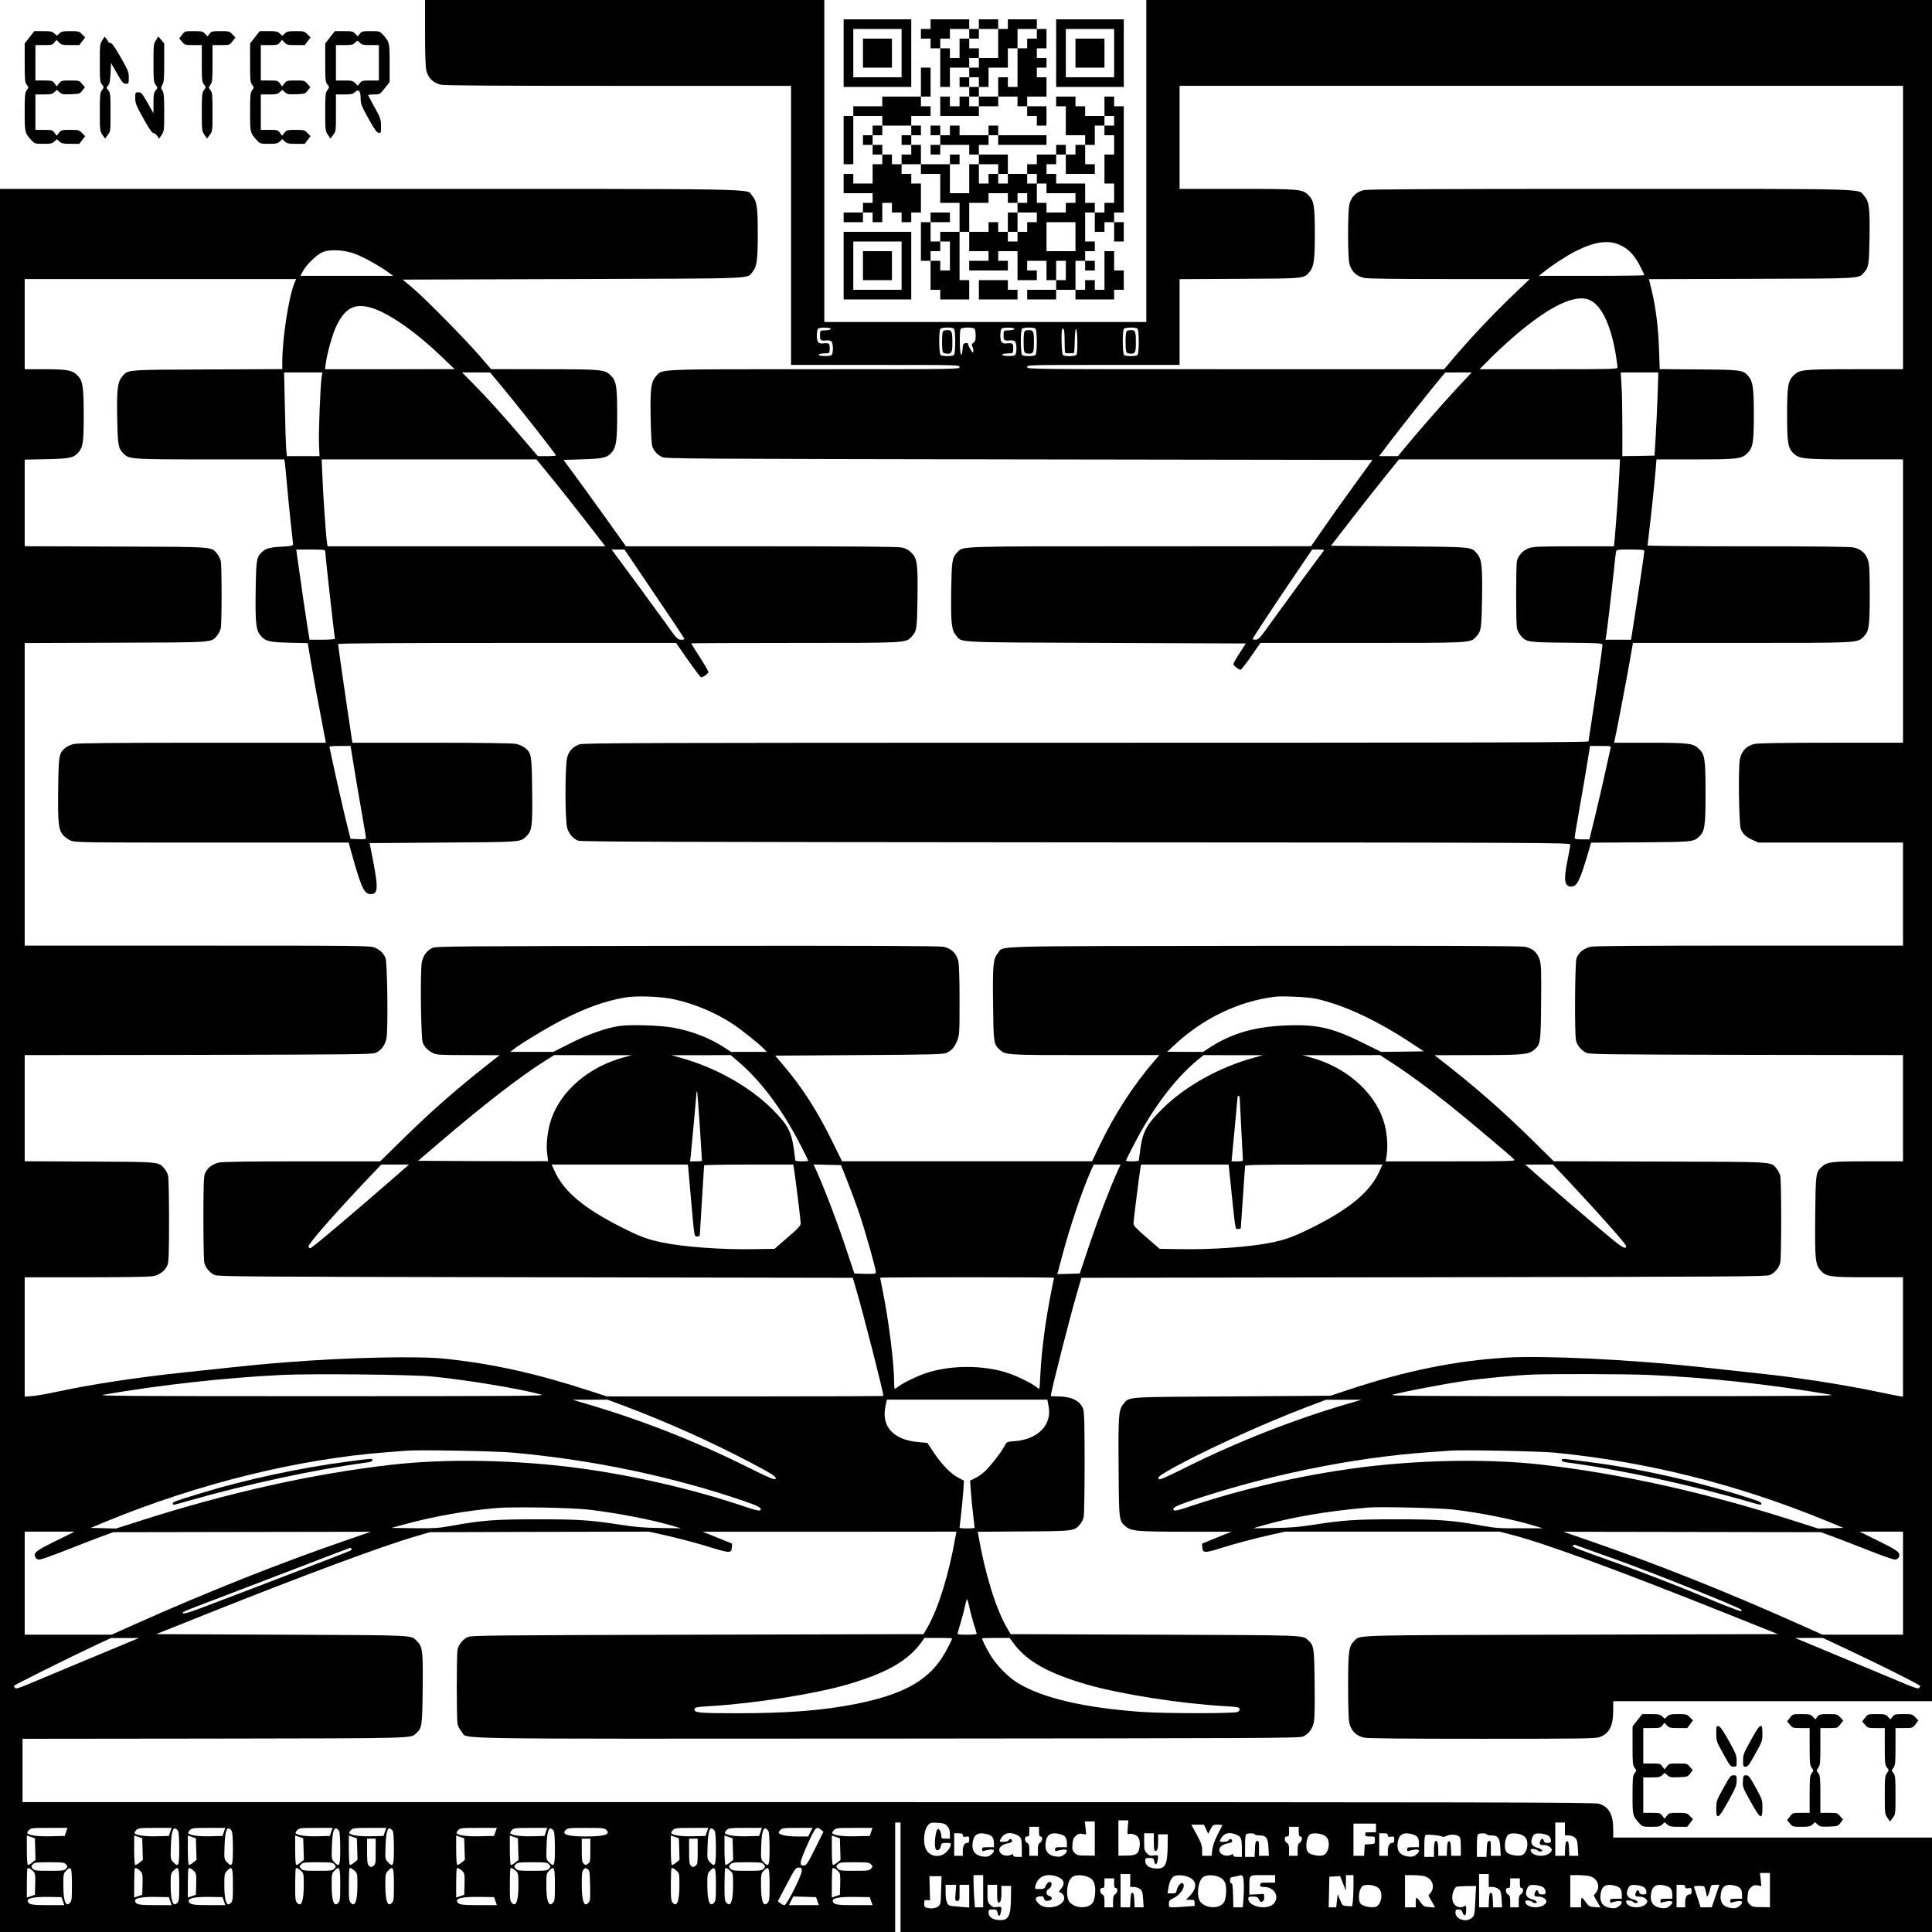 <?xml version="1.0" standalone="no"?>
<!DOCTYPE svg PUBLIC "-//W3C//DTD SVG 20010904//EN"
 "http://www.w3.org/TR/2001/REC-SVG-20010904/DTD/svg10.dtd">
<svg version="1.0" xmlns="http://www.w3.org/2000/svg"
 width="1800pt" height="1800pt" viewBox="0 0 1800 1800"
 preserveAspectRatio="xMidYMid meet">
<g transform="translate(0,1800) scale(0.1,-0.1)"
fill="#000000" stroke="none">
<path d="M3960 17700 c0 -185 4 -319 11 -352 16 -73 64 -121 137 -137 38 -8
498 -11 1657 -11 l1605 0 0 -1300 0 -1300 785 0 c778 0 785 0 785 -20 0 -20
-7 -20 -1348 -20 -1496 0 -1421 3 -1480 -65 -47 -53 -55 -112 -50 -389 3 -160
9 -251 17 -271 17 -41 49 -74 91 -94 32 -15 319 -16 3326 -21 l3291 -5 -171
-236 c-94 -129 -223 -310 -286 -402 l-115 -166 -1586 -1 c-1733 0 -1654 3
-1711 -57 -48 -51 -51 -71 -56 -359 -4 -301 3 -364 46 -415 57 -68 -39 -63
1398 -69 l1301 -5 -58 -90 c-32 -49 -58 -95 -58 -102 -1 -13 50 -53 67 -53 6
0 50 56 98 125 l87 125 942 0 c1029 0 1012 -1 1067 57 48 51 51 71 56 359 4
301 -3 364 -46 415 -55 66 -33 63 -729 69 l-633 5 185 239 c101 131 244 312
317 402 l132 164 1029 0 1030 0 -7 -147 c-7 -138 -27 -423 -42 -590 l-7 -73
-372 0 c-313 0 -379 -3 -418 -16 -56 -19 -103 -69 -114 -121 -10 -49 -10 -577
0 -625 4 -21 20 -52 34 -69 52 -62 64 -63 431 -67 310 -3 332 -5 332 -21 0
-22 -70 -507 -104 -726 -14 -88 -26 -166 -26 -172 0 -10 -942 -13 -4679 -13
-4186 0 -4683 -2 -4722 -15 -60 -21 -97 -60 -114 -119 -22 -72 -22 -590 0
-662 16 -53 51 -95 100 -116 25 -11 859 -13 4637 -16 4481 -2 4608 -3 4608
-21 0 -10 -11 -73 -25 -141 -39 -190 -30 -250 35 -250 51 0 78 52 148 287 l36
122 461 3 c492 4 493 4 548 56 50 48 57 97 57 398 0 318 -6 363 -59 415 -54
54 -93 59 -468 59 l-325 0 5 23 c13 53 108 548 138 720 l33 187 1011 0 c1103
0 1076 -1 1137 57 51 49 58 97 58 393 0 209 -3 277 -15 317 -20 66 -65 107
-135 122 -35 8 -344 11 -985 11 -514 0 -935 4 -935 8 0 4 7 64 15 132 19 150
51 462 61 583 l7 87 353 0 c404 0 441 4 495 59 51 51 59 100 59 361 0 241 -9
305 -48 352 -52 61 -60 63 -463 66 l-366 3 -6 177 c-7 210 -30 395 -67 549
l-27 112 956 3 c1043 3 994 1 1048 59 42 47 47 74 51 326 4 276 -3 335 -50
388 -60 70 111 65 -2369 65 -1632 0 -2252 -3 -2291 -11 -73 -16 -121 -64 -137
-137 -15 -70 -15 -474 0 -544 16 -73 64 -121 137 -137 37 -8 280 -11 799 -11
l745 0 -115 -110 c-229 -218 -446 -449 -621 -657 l-61 -73 -1942 0 c-1936 0
-1943 0 -1943 20 0 20 7 20 710 20 l710 0 0 400 0 399 558 3 c614 3 600 2 654
66 39 47 48 111 48 352 0 261 -8 310 -59 361 -57 57 -78 59 -671 59 l-530 0 0
480 0 480 3370 0 3370 0 0 -1320 0 -1320 -440 0 c-497 0 -525 -3 -581 -59 -51
-51 -59 -100 -59 -370 0 -262 9 -310 64 -359 55 -48 96 -52 576 -52 l440 0 0
-1320 0 -1320 -665 0 c-457 0 -680 -4 -717 -11 -75 -16 -121 -64 -138 -142
-16 -80 -9 -609 9 -652 19 -46 51 -75 110 -101 l53 -24 674 0 674 0 0 -480 0
-480 -1430 0 c-1001 0 -1444 -3 -1480 -11 -62 -13 -114 -55 -132 -107 -15 -42
-19 -698 -5 -764 10 -47 50 -96 97 -117 32 -14 176 -16 1493 -19 l1457 -2 0
-495 0 -495 -324 0 c-347 0 -382 -4 -435 -53 -54 -50 -55 -63 -59 -454 -4
-404 1 -453 49 -508 54 -61 84 -65 446 -65 l323 0 0 -556 0 -557 -37 6 c-21 3
-113 22 -206 41 -201 43 -514 96 -767 130 -172 23 -286 36 -895 101 -658 70
-1445 107 -1795 86 -470 -29 -933 -123 -1450 -294 l-185 -61 -915 -6 c-1009
-6 -956 -2 -1012 -69 -46 -54 -50 -103 -46 -593 3 -499 3 -497 66 -550 52 -44
102 -48 560 -49 l427 0 -65 -25 c-36 -14 -98 -39 -138 -56 l-73 -30 3 -37 c3
-31 7 -36 30 -39 15 -2 76 12 135 32 132 42 295 86 472 126 l133 30 1000 0
999 0 97 -25 c312 -79 963 -317 2017 -738 l480 -192 -1930 -5 c-2081 -5 -1959
-2 -2018 -58 -50 -48 -57 -96 -57 -418 0 -181 4 -313 11 -346 16 -73 64 -121
137 -137 38 -8 357 -11 1101 -11 918 0 1054 2 1092 15 93 33 129 104 129 252
l0 83 1485 0 1485 0 0 7925 0 7925 -3660 0 -3660 0 0 -1500 0 -1500 -1500 0
-1500 0 0 1500 0 1500 -1860 0 -1860 0 0 -300z m11127 -1980 c89 -39 142 -96
204 -220 16 -32 29 -61 29 -64 0 -3 -221 -6 -491 -6 l-492 0 49 39 c85 67 213
150 292 190 178 89 302 107 409 61z m-268 -519 c107 -55 192 -240 236 -511 8
-52 15 -103 15 -112 0 -17 -37 -18 -642 -18 l-643 0 100 101 c55 55 153 146
218 202 336 290 582 406 716 338z m-7079 -266 c-5 -9 -18 -12 -77 -14 -20 -1
-23 -6 -23 -46 0 -48 5 -52 68 -46 13 1 30 -3 38 -10 18 -15 19 -112 1 -127
-16 -14 -123 -11 -119 3 2 9 15 11 80 14 19 1 22 6 22 46 0 48 -4 51 -68 45
-38 -3 -52 17 -52 74 0 29 5 57 12 64 14 14 125 12 118 -3z m1147 3 c17 -14
17 -232 0 -246 -16 -13 -108 -13 -124 0 -15 12 -17 226 -2 244 12 15 109 17
126 2z m191 0 c7 -6 12 -33 12 -64 0 -42 -4 -56 -21 -67 -17 -13 -19 -18 -9
-37 6 -11 10 -31 8 -43 -3 -19 -6 -17 -25 16 -13 21 -23 44 -23 51 0 9 -9 12
-25 9 -21 -5 -24 -11 -27 -57 -2 -28 -7 -51 -13 -51 -14 0 -18 225 -4 241 13
15 108 17 127 2z m372 -3 c-5 -9 -18 -12 -77 -14 -20 -1 -23 -6 -23 -46 0 -48
5 -52 68 -46 13 1 30 -3 38 -10 18 -15 19 -112 1 -127 -16 -14 -123 -11 -119
3 2 9 15 11 80 14 19 1 22 6 22 46 0 48 -4 51 -68 45 -38 -3 -52 17 -52 74 0
29 5 57 12 64 14 14 125 12 118 -3z m197 3 c17 -14 17 -232 0 -246 -16 -13
-108 -13 -124 0 -15 12 -17 226 -2 244 12 15 109 17 126 2z m950 0 c17 -14 17
-232 0 -246 -16 -13 -108 -13 -124 0 -15 12 -17 226 -2 244 12 15 109 17 126
2z m-678 -115 c0 -58 2 -107 5 -110 6 -6 76 -6 82 0 3 3 6 54 7 113 1 65 6
109 12 109 14 0 18 -225 4 -241 -12 -15 -108 -17 -126 -2 -12 10 -18 221 -7
240 15 24 23 -14 23 -109z m3650 -445 c-137 -148 -376 -422 -489 -560 l-55
-68 -88 0 -88 0 112 148 c112 146 399 508 468 589 l36 42 123 1 123 0 -142
-152z m1875 -50 c-4 -112 -12 -286 -18 -388 l-11 -185 -150 -3 -150 -2 0 272
c0 150 -3 326 -8 391 l-7 117 175 0 175 0 -6 -202z m-3112 -1460 c-38 -49
-353 -478 -466 -635 -125 -176 -140 -193 -167 -193 -16 0 -29 2 -29 5 0 9 193
302 384 583 l171 252 59 0 c45 0 56 -3 48 -12z m2988 0 c0 -20 -57 -404 -92
-625 l-32 -203 -119 0 -119 0 6 33 c8 45 51 411 71 602 8 88 18 170 21 183 4
21 8 22 134 22 97 0 130 -3 130 -12z m-315 -1840 c-3 -13 -23 -106 -46 -208
-22 -102 -65 -287 -95 -412 l-56 -228 -69 0 c-52 0 -69 3 -69 14 0 7 22 139
49 292 27 154 60 343 72 422 l23 142 98 0 c97 0 98 0 93 -22z m355 -5838 c554
-24 1129 -87 1695 -184 69 -12 -209 -14 -2025 -14 -1831 0 -2098 2 -2055 14
99 28 494 103 670 128 177 25 478 53 625 59 195 8 889 6 1090 -3z m-2794 -266
c-502 -146 -1038 -356 -1510 -592 -166 -83 -251 -121 -258 -114 -16 16 -3 28
75 74 278 162 868 434 1302 599 l180 68 165 0 165 0 -119 -35z m1919 -458
c872 -86 1707 -297 2538 -638 l152 -63 -118 -3 -118 -3 -222 71 c-820 263
-1620 441 -2352 524 -508 58 -1171 45 -1750 -34 -509 -69 -1051 -195 -1513
-350 -113 -38 -157 -49 -165 -41 -20 20 13 39 138 82 702 240 1528 410 2235
459 85 6 173 12 195 14 107 10 831 -4 980 -18z m-945 -530 c252 -30 553 -90
755 -151 l80 -24 -213 0 c-184 -1 -231 2 -345 23 -278 51 -405 61 -802 61
-392 0 -492 -7 -785 -52 -126 -20 -211 -27 -360 -29 l-195 -3 85 25 c263 77
608 136 980 168 112 10 672 -3 800 -18z m3555 -259 c72 -27 220 -84 331 -128
110 -43 212 -79 227 -79 20 0 31 7 39 25 17 39 -8 58 -197 151 l-170 84 203 0
202 0 0 -480 0 -480 -375 0 -375 0 -233 104 c-674 301 -1308 553 -1927 767
l-255 88 1200 -2 1200 -2 130 -48z m-2025 -212 c309 -110 1090 -422 1148 -459
8 -5 10 -12 5 -17 -5 -5 -164 56 -368 142 -198 83 -535 214 -749 291 -458 164
-459 164 -451 178 4 6 12 9 19 7 6 -3 184 -66 396 -142z m2149 -836 c326 -154
671 -327 671 -337 0 -4 -5 -13 -11 -19 -8 -8 -39 1 -118 34 -95 40 -503 210
-891 372 l-145 60 129 1 129 0 236 -111z"/>
<path d="M8803 14922 c-18 -3 -22 -11 -25 -55 -1 -29 -2 -75 0 -103 3 -44 6
-52 25 -56 53 -9 65 0 69 52 1 26 1 73 0 103 -4 58 -14 67 -69 59z"/>
<path d="M9563 14922 c-18 -3 -22 -11 -25 -55 -1 -29 -2 -75 0 -103 3 -44 6
-52 25 -56 53 -9 65 0 69 52 1 26 1 73 0 103 -4 58 -14 67 -69 59z"/>
<path d="M10513 14922 c-18 -3 -22 -11 -25 -55 -1 -29 -2 -75 0 -103 3 -44 6
-52 25 -56 53 -9 65 0 69 52 1 26 1 73 0 103 -4 58 -14 67 -69 59z"/>
<path d="M14550 4396 c0 -10 15 -17 48 -21 490 -65 1167 -212 1727 -375 83
-24 85 -24 85 -7 0 7 -24 21 -52 30 -493 163 -1072 295 -1563 357 -88 11 -179
23 -202 26 -34 4 -43 2 -43 -10z"/>
<path d="M7860 17505 l0 -315 315 0 315 0 0 315 0 315 -315 0 -315 0 0 -315z
m540 0 l0 -225 -225 0 -225 0 0 225 0 225 225 0 225 0 0 -225z"/>
<path d="M8040 17505 l0 -135 135 0 135 0 0 135 0 135 -135 0 -135 0 0 -135z"/>
<path d="M8670 17775 l0 -45 -45 0 -45 0 0 -45 0 -45 45 0 45 0 0 -45 0 -45
45 0 45 0 0 -180 0 -180 45 0 45 0 0 90 0 90 90 0 90 0 0 -45 0 -45 -45 0 -45
0 0 -45 0 -45 45 0 45 0 0 -45 0 -45 -45 0 -45 0 0 -45 0 -45 -45 0 -45 0 0
45 0 45 -45 0 -45 0 0 -90 0 -90 180 0 180 0 0 45 0 45 90 0 90 0 0 45 0 45
90 0 90 0 0 -45 0 -45 45 0 45 0 0 -45 0 -45 45 0 45 0 0 -45 0 -45 45 0 45 0
0 90 0 90 -90 0 -90 0 0 45 0 45 90 0 90 0 0 90 0 90 -45 0 -45 0 0 45 0 45
45 0 45 0 0 45 0 45 -45 0 -45 0 0 45 0 45 45 0 45 0 0 90 0 90 -45 0 -45 0 0
45 0 45 -135 0 -135 0 0 -45 0 -45 -45 0 -45 0 0 45 0 45 -90 0 -90 0 0 -45 0
-45 -45 0 -45 0 0 45 0 45 -180 0 -180 0 0 -45z m360 -90 l0 -45 45 0 45 0 0
45 0 45 90 0 90 0 0 -135 0 -135 -90 0 -90 0 0 -45 0 -45 -45 0 -45 0 0 45 0
45 45 0 45 0 0 45 0 45 -45 0 -45 0 0 45 0 45 -45 0 -45 0 0 -90 0 -90 -45 0
-45 0 0 45 0 45 -45 0 -45 0 0 45 0 45 45 0 45 0 0 45 0 45 90 0 90 0 0 -45z
m630 0 l0 -45 -45 0 -45 0 0 -45 0 -45 -45 0 -45 0 0 -180 0 -180 -45 0 -45 0
0 45 0 45 -45 0 -45 0 0 -90 0 -90 -90 0 -90 0 0 -45 0 -45 -45 0 -45 0 0 45
0 45 45 0 45 0 0 45 0 45 -45 0 -45 0 0 45 0 45 45 0 45 0 0 -45 0 -45 45 0
45 0 0 90 0 90 90 0 90 0 0 90 0 90 45 0 45 0 0 90 0 90 90 0 90 0 0 -45z"/>
<path d="M9840 17505 l0 -315 315 0 315 0 0 315 0 315 -315 0 -315 0 0 -315z
m540 0 l0 -225 -225 0 -225 0 0 225 0 225 225 0 225 0 0 -225z"/>
<path d="M10020 17505 l0 -135 135 0 135 0 0 135 0 135 -135 0 -135 0 0 -135z"/>
<path d="M275 17653 l-45 -58 0 -180 c0 -161 2 -183 19 -205 19 -24 19 -25 0
-51 -17 -24 -19 -46 -19 -204 0 -193 0 -193 68 -267 24 -26 31 -28 106 -28 68
0 83 3 103 22 l23 21 23 -21 c20 -19 35 -22 105 -22 l81 0 27 35 27 36 -28 29
c-27 29 -33 30 -111 30 -78 0 -84 -1 -104 -27 l-22 -28 -20 28 c-19 25 -24 27
-99 27 l-79 0 0 165 0 165 77 0 c65 0 80 3 100 22 l23 21 24 -22 c21 -19 32
-22 106 -19 79 3 83 4 107 34 l24 32 -27 31 c-25 30 -28 31 -109 31 -79 0 -85
-1 -105 -27 l-22 -28 -20 28 c-19 25 -24 27 -99 27 l-79 0 0 165 0 165 79 0
c73 0 81 2 99 25 l19 24 23 -24 c21 -23 31 -25 106 -25 l83 0 27 35 27 36 -28
29 c-27 28 -33 30 -109 30 -68 0 -83 -3 -103 -22 l-23 -21 -23 21 c-20 19 -35
22 -105 22 l-82 0 -45 -57z"/>
<path d="M1696 17676 l-26 -35 26 -30 c25 -30 29 -31 105 -31 l79 0 0 -171 c0
-155 2 -173 20 -196 20 -25 20 -25 0 -53 -18 -25 -20 -45 -20 -204 0 -169 1
-176 24 -211 l25 -36 25 34 c26 34 26 36 26 213 0 160 -2 182 -19 204 -19 24
-19 25 0 51 17 24 19 46 19 198 l0 171 79 0 c80 0 80 0 107 35 l27 36 -28 29
c-27 29 -33 30 -111 30 -76 0 -84 -2 -102 -25 l-19 -24 -23 24 c-21 23 -31 25
-106 25 -81 0 -82 0 -108 -34z"/>
<path d="M2375 17653 l-45 -58 0 -180 c0 -161 2 -183 19 -205 19 -24 19 -25 0
-51 -17 -24 -19 -46 -19 -204 0 -193 0 -193 68 -267 24 -26 31 -28 106 -28 68
0 83 3 103 22 l23 21 23 -21 c20 -19 35 -22 105 -22 l81 0 27 35 27 36 -28 29
c-27 29 -33 30 -111 30 -78 0 -84 -1 -104 -27 l-22 -28 -20 28 c-19 25 -24 27
-99 27 l-79 0 0 165 0 165 77 0 c65 0 80 3 100 22 l23 21 24 -22 c21 -19 32
-22 106 -19 79 3 83 4 107 34 l24 32 -27 31 c-25 30 -28 31 -109 31 -79 0 -85
-1 -105 -27 l-22 -28 -20 28 c-19 25 -24 27 -99 27 l-79 0 0 165 0 165 79 0
c73 0 81 2 99 25 l19 24 23 -24 c21 -23 31 -25 106 -25 l83 0 27 35 27 36 -28
29 c-27 28 -33 30 -109 30 -68 0 -83 -3 -103 -22 l-23 -21 -23 21 c-20 19 -35
22 -105 22 l-82 0 -45 -57z"/>
<path d="M3075 17653 l-45 -58 0 -178 c0 -163 2 -181 20 -204 20 -25 20 -25 0
-53 -18 -25 -20 -45 -20 -204 0 -169 1 -176 24 -211 l25 -36 25 34 c26 33 26
37 26 205 l0 172 77 0 c65 0 80 3 100 21 34 33 53 12 53 -60 1 -51 8 -69 73
-186 55 -100 78 -131 95 -133 21 -3 22 0 22 63 0 62 -4 73 -60 175 -33 60 -60
111 -60 114 0 3 24 6 54 6 54 0 55 0 100 58 l46 57 0 178 c0 195 0 195 -68
270 -24 25 -31 27 -108 27 -76 0 -84 -2 -102 -25 l-19 -24 -23 24 c-21 23 -31
25 -107 25 l-83 0 -45 -57z m280 -53 c15 -17 31 -20 97 -20 l78 0 0 -165 0
-165 -79 0 c-73 0 -81 -2 -99 -25 l-19 -24 -23 24 c-21 22 -32 25 -102 25
l-78 0 0 165 0 165 78 0 c66 0 82 3 97 20 10 11 21 20 25 20 4 0 15 -9 25 -20z"/>
<path d="M953 17625 c-22 -33 -23 -45 -23 -211 0 -160 2 -178 20 -201 20 -25
20 -25 0 -53 -18 -25 -20 -45 -20 -204 0 -169 1 -176 24 -211 l25 -36 25 34
c26 33 26 36 26 211 0 163 -2 180 -20 203 -19 25 -20 27 -3 46 14 14 19 42 23
114 l5 96 55 -97 c48 -84 58 -96 83 -96 26 0 27 1 27 57 0 52 -6 67 -76 190
-55 96 -82 133 -95 133 -11 0 -19 3 -19 8 0 4 -8 17 -18 29 l-17 22 -22 -34z"/>
<path d="M1453 17625 c-22 -33 -23 -45 -23 -211 0 -159 2 -179 20 -204 20 -28
20 -28 0 -53 -17 -21 -20 -41 -20 -119 l0 -93 -56 98 c-50 88 -58 97 -85 97
-28 0 -29 -1 -29 -54 0 -48 8 -67 76 -190 54 -96 81 -136 94 -136 10 0 25 -12
35 -26 l17 -26 24 35 c23 35 24 42 24 212 0 147 -3 180 -17 201 -15 24 -15 27
0 54 14 23 17 58 17 207 l0 179 -27 32 -28 32 -22 -35z"/>
<path d="M8580 17235 l0 -135 -180 0 -180 0 0 -45 0 -45 -135 0 -135 0 0 -45
0 -45 -45 0 -45 0 0 -225 0 -225 45 0 45 0 0 225 0 225 135 0 135 0 0 -45 0
-45 -45 0 -45 0 0 -45 0 -45 -45 0 -45 0 0 -45 0 -45 45 0 45 0 0 -45 0 -45
45 0 45 0 0 -45 0 -45 -45 0 -45 0 0 -90 0 -90 -90 0 -90 0 0 45 0 45 -45 0
-45 0 0 -90 0 -90 135 0 135 0 0 -45 0 -45 -45 0 -45 0 0 -45 0 -45 -90 0 -90
0 0 -45 0 -45 90 0 90 0 0 45 0 45 45 0 45 0 0 -45 0 -45 45 0 45 0 0 90 0 90
45 0 45 0 0 -45 0 -45 45 0 45 0 0 -45 0 -45 45 0 45 0 0 45 0 45 45 0 45 0 0
135 0 135 -45 0 -45 0 0 45 0 45 -45 0 -45 0 0 45 0 45 90 0 90 0 0 -45 0 -45
90 0 90 0 0 -135 0 -135 90 0 90 0 0 -135 0 -135 -90 0 -90 0 0 -45 0 -45 -45
0 -45 0 0 90 0 90 90 0 90 0 0 45 0 45 -90 0 -90 0 0 -45 0 -45 -45 0 -45 0 0
-180 0 -180 45 0 45 0 0 -135 0 -135 45 0 45 0 0 -45 0 -45 135 0 135 0 0 90
0 90 -45 0 -45 0 0 225 0 225 45 0 45 0 0 -90 0 -90 90 0 90 0 0 -45 0 -45
-90 0 -90 0 0 -45 0 -45 180 0 180 0 0 45 0 45 -45 0 -45 0 0 45 0 45 90 0 90
0 0 -135 0 -135 90 0 90 0 0 45 0 45 -45 0 -45 0 0 45 0 45 90 0 90 0 0 -90 0
-90 45 0 45 0 0 -45 0 -45 -135 0 -135 0 0 -45 0 -45 135 0 135 0 0 45 0 45
90 0 90 0 0 -45 0 -45 180 0 180 0 0 45 0 45 45 0 45 0 0 90 0 90 -45 0 -45 0
0 90 0 90 -45 0 -45 0 0 -180 0 -180 -45 0 -45 0 0 45 0 45 -45 0 -45 0 0 -45
0 -45 -45 0 -45 0 0 135 0 135 45 0 45 0 0 -45 0 -45 45 0 45 0 0 45 0 45 -45
0 -45 0 0 45 0 45 45 0 45 0 0 45 0 45 -45 0 -45 0 0 135 0 135 45 0 45 0 0
-90 0 -90 45 0 45 0 0 45 0 45 45 0 45 0 0 -90 0 -90 45 0 45 0 0 90 0 90 -45
0 -45 0 0 45 0 45 45 0 45 0 0 495 0 495 -45 0 -45 0 0 45 0 45 -45 0 -45 0 0
-90 0 -90 -90 0 -90 0 0 45 0 45 -45 0 -45 0 0 45 0 45 -90 0 -90 0 0 -45 0
-45 45 0 45 0 0 -135 0 -135 90 0 90 0 0 -45 0 -45 -45 0 -45 0 0 -45 0 -45
-45 0 -45 0 0 45 0 45 -45 0 -45 0 0 -45 0 -45 -90 0 -90 0 0 -45 0 -45 -45 0
-45 0 0 -45 0 -45 -90 0 -90 0 0 90 0 90 -135 0 -135 0 0 45 0 45 45 0 45 0 0
45 0 45 45 0 45 0 0 -45 0 -45 225 0 225 0 0 45 0 45 -225 0 -225 0 0 45 0 45
-45 0 -45 0 0 -45 0 -45 -135 0 -135 0 0 45 0 45 -45 0 -45 0 0 -45 0 -45 -45
0 -45 0 0 45 0 45 -45 0 -45 0 0 -45 0 -45 45 0 45 0 0 -45 0 -45 -45 0 -45 0
0 -45 0 -45 45 0 45 0 0 45 0 45 135 0 135 0 0 -45 0 -45 45 0 45 0 0 -45 0
-45 -45 0 -45 0 0 -135 0 -135 -90 0 -90 0 0 135 0 135 45 0 45 0 0 45 0 45
-45 0 -45 0 0 -45 0 -45 -135 0 -135 0 0 90 0 90 -45 0 -45 0 0 45 0 45 45 0
45 0 0 45 0 45 -45 0 -45 0 0 45 0 45 90 0 90 0 0 45 0 45 -45 0 -45 0 0 45 0
45 45 0 45 0 0 135 0 135 -45 0 -45 0 0 -135z m1800 -360 l0 -45 -45 0 -45 0
0 -45 0 -45 45 0 45 0 0 -90 0 -90 -45 0 -45 0 0 -135 0 -135 45 0 45 0 0 -90
0 -90 -45 0 -45 0 0 -45 0 -45 -45 0 -45 0 0 45 0 45 -45 0 -45 0 0 90 0 90
-135 0 -135 0 0 45 0 45 -45 0 -45 0 0 45 0 45 45 0 45 0 0 45 0 45 45 0 45 0
0 -90 0 -90 135 0 135 0 0 45 0 45 -45 0 -45 0 0 90 0 90 45 0 45 0 0 90 0 90
45 0 45 0 0 45 0 45 45 0 45 0 0 -45z m-1890 -90 l0 -45 -45 0 -45 0 0 -45 0
-45 45 0 45 0 0 -45 0 -45 -45 0 -45 0 0 -45 0 -45 -45 0 -45 0 0 45 0 45 -45
0 -45 0 0 45 0 45 -45 0 -45 0 0 45 0 45 45 0 45 0 0 45 0 45 135 0 135 0 0
-45z m810 -360 l0 -45 45 0 45 0 0 -45 0 -45 -45 0 -45 0 0 45 0 45 -45 0 -45
0 0 -45 0 -45 -45 0 -45 0 0 90 0 90 90 0 90 0 0 -45z m360 -90 l0 -45 45 0
45 0 0 -45 0 -45 135 0 135 0 0 -45 0 -45 -45 0 -45 0 0 -45 0 -45 -90 0 -90
0 0 45 0 45 -45 0 -45 0 0 90 0 90 -45 0 -45 0 0 45 0 45 45 0 45 0 0 -45z
m-270 -180 l0 -45 45 0 45 0 0 45 0 45 45 0 45 0 0 -45 0 -45 -45 0 -45 0 0
-45 0 -45 90 0 90 0 0 -45 0 -45 -45 0 -45 0 0 -45 0 -45 -45 0 -45 0 0 -45 0
-45 -45 0 -45 0 0 45 0 45 -45 0 -45 0 0 45 0 45 -45 0 -45 0 0 -45 0 -45 -90
0 -90 0 0 135 0 135 90 0 90 0 0 45 0 45 90 0 90 0 0 -45z m630 -360 l0 -135
-135 0 -135 0 0 135 0 135 135 0 135 0 0 -135z m-1170 -180 l0 -135 -45 0 -45
0 0 45 0 45 -45 0 -45 0 0 45 0 45 45 0 45 0 0 45 0 45 45 0 45 0 0 -135z
m1080 -135 l0 -90 -45 0 -45 0 0 90 0 90 45 0 45 0 0 -90z"/>
<path d="M9390 15930 l0 -90 45 0 45 0 0 90 0 90 -45 0 -45 0 0 -90z"/>
<path d="M0 8120 l0 -8120 4170 0 4170 0 0 510 0 510 25 0 25 0 0 -510 0 -510
4805 0 4805 0 0 440 0 440 -1485 0 -1485 0 0 79 c0 136 -41 209 -134 236 -44
13 -944 15 -7368 15 l-7318 0 0 295 0 295 1793 2 c1914 3 1821 1 1876 51 53
49 55 67 59 414 4 356 -1 393 -56 446 -57 54 1 52 -1257 57 l-1170 5 480 192
c908 362 1633 631 1940 720 l130 38 1020 3 1020 2 115 -25 c166 -37 365 -90
491 -131 60 -19 122 -34 137 -32 23 3 27 8 30 39 l3 37 -73 30 c-40 17 -102
42 -138 56 l-65 25 1183 0 1183 1 -7 -37 c-60 -350 -161 -677 -262 -853 l-38
-65 -2105 -5 c-1908 -5 -2107 -7 -2139 -21 -47 -21 -87 -70 -97 -117 -10 -49
-10 -646 0 -695 4 -20 22 -53 39 -72 62 -71 -282 -65 3968 -63 3505 3 3838 4
3870 19 51 23 87 70 100 131 8 36 11 151 8 363 -4 334 -6 353 -59 402 -55 50
4 48 -1428 53 l-1345 5 -38 65 c-101 175 -202 504 -262 852 l-7 37 428 3 c472
3 472 3 526 67 14 17 30 48 34 69 4 20 8 246 8 502 0 358 -3 474 -13 502 -28
78 -109 118 -242 118 -33 0 -60 2 -60 4 0 36 174 719 243 956 l42 145 3190 5
c2908 5 3193 6 3225 21 47 21 87 70 97 117 4 20 8 201 8 402 0 201 -4 382 -8
402 -4 21 -20 52 -34 69 -57 68 6 64 -1087 67 l-990 3 -200 197 c-293 288
-541 504 -876 764 l-35 27 397 1 c426 0 478 5 530 48 61 51 63 62 66 440 3
288 1 351 -12 396 -21 70 -65 110 -138 125 -38 8 -733 11 -2433 9 -2634 -3
-2419 2 -2477 -67 -45 -53 -50 -106 -46 -471 4 -361 6 -378 59 -427 58 -53 57
-53 801 -53 l690 0 -41 -47 c-199 -229 -379 -506 -521 -805 l-65 -137 -1165 0
-1165 0 -97 197 c-136 275 -271 486 -442 688 l-84 99 782 5 c692 4 785 7 816
21 48 22 75 54 99 117 20 49 21 73 21 367 0 196 -4 334 -11 367 -16 74 -65
122 -139 137 -40 8 -677 11 -2390 9 -2124 -3 -2338 -4 -2370 -19 -52 -24 -87
-70 -100 -135 -16 -78 -9 -707 9 -749 17 -42 49 -73 95 -96 36 -17 65 -19 330
-19 l291 -1 -35 -27 c-346 -270 -575 -469 -866 -754 l-212 -208 -725 0 c-490
0 -743 -4 -777 -11 -62 -13 -114 -55 -132 -107 -10 -28 -13 -128 -13 -412 0
-206 4 -392 8 -412 10 -47 50 -96 97 -117 32 -15 299 -16 2990 -21 l2955 -5
28 -95 c70 -236 257 -968 257 -1005 0 -3 -580 -5 -1288 -5 l-1288 0 -154 50
c-496 162 -911 255 -1355 301 -249 27 -903 12 -1465 -32 -238 -18 -342 -29
-960 -95 -448 -47 -870 -112 -1187 -180 -93 -20 -198 -39 -236 -41 l-67 -5 0
556 0 556 575 0 c380 0 591 4 625 11 62 13 114 55 132 107 10 28 13 128 13
412 0 206 -4 392 -8 412 -4 21 -20 52 -34 69 -56 66 -36 64 -700 67 l-603 3 0
494 0 495 1618 2 c1463 3 1620 5 1652 19 51 23 87 70 100 131 17 75 9 711 -8
753 -19 44 -51 75 -100 96 -42 18 -100 19 -1653 19 l-1609 0 0 1410 0 1409
848 3 c936 3 888 0 945 67 14 17 30 48 34 69 10 48 10 576 0 624 -4 21 -20 52
-34 69 -57 67 -9 64 -945 67 l-848 3 0 403 0 404 203 4 c216 5 250 12 294 59
46 51 53 95 53 345 0 262 -8 320 -51 369 -49 55 -96 65 -311 65 l-188 0 0 420
0 420 1264 0 1265 0 -15 -35 c-54 -129 -114 -518 -114 -742 l0 -62 -697 -3
c-770 -3 -740 -1 -795 -67 -43 -50 -51 -116 -46 -385 5 -256 9 -279 56 -329
54 -56 62 -57 813 -57 l688 0 5 -32 c3 -18 12 -116 21 -218 9 -102 25 -261 35
-353 11 -93 20 -177 20 -186 0 -16 -13 -19 -102 -24 -111 -5 -150 -16 -187
-50 -51 -47 -55 -72 -59 -364 -4 -301 3 -364 46 -414 45 -54 79 -62 268 -67
l171 -4 37 -217 c20 -119 58 -327 85 -463 l47 -248 -1147 0 c-790 0 -1164 -3
-1199 -11 -28 -6 -65 -23 -82 -37 -59 -50 -62 -68 -66 -384 -4 -316 3 -378 46
-429 14 -17 46 -40 70 -50 42 -18 92 -19 1317 -19 l1274 0 11 -42 c6 -24 27
-95 45 -160 68 -232 93 -278 150 -278 66 0 70 54 22 305 l-33 170 686 5 c734
5 716 4 772 57 55 52 60 92 56 425 -4 333 -6 350 -66 400 -17 14 -54 31 -82
37 -34 7 -294 11 -789 11 l-738 0 -16 108 c-24 150 -117 798 -117 811 0 8 468
11 1574 11 l1575 0 111 -160 c62 -88 116 -160 122 -160 20 0 68 35 68 49 0 8
-36 70 -80 138 -44 68 -80 126 -80 129 0 2 433 4 963 4 1053 0 1034 -1 1089
57 49 51 52 70 56 360 4 322 -2 369 -57 424 -26 26 -50 39 -89 48 -38 8 -410
11 -1312 11 l-1258 0 -195 273 c-107 149 -238 331 -291 402 l-96 130 177 6
c196 6 230 14 275 67 39 47 48 111 48 352 0 261 -8 310 -59 361 -56 57 -81 59
-629 59 l-487 1 -100 116 c-134 156 -510 538 -628 638 l-95 80 1582 5 c1747 6
1621 0 1678 68 39 47 48 111 48 352 0 248 -8 306 -52 356 -61 69 237 64 -3570
64 l-3438 0 0 -8120z m3315 7512 c82 -32 224 -112 304 -170 l44 -32 -432 0
-432 0 23 43 c35 65 136 161 188 180 74 27 206 18 305 -21z m132 -496 c165
-44 423 -223 683 -474 l105 -101 -603 -1 -604 0 7 53 c13 99 64 277 99 350 80
165 166 212 313 173z m-451 -653 c-12 -93 -28 -500 -24 -615 l5 -118 -152 0
-152 0 -7 73 c-3 39 -9 215 -12 390 l-7 317 178 0 178 0 -7 -47z m1655 -55
c175 -209 529 -659 529 -672 0 -3 -38 -6 -85 -6 l-84 0 -148 173 c-179 210
-323 369 -457 505 l-101 102 131 0 130 0 85 -102z m451 -835 c129 -158 257
-320 416 -525 l122 -158 -1294 0 -1294 0 -6 38 c-9 57 -35 427 -42 610 l-7
162 1000 0 1001 0 104 -127z m-2072 -728 c0 -25 49 -474 70 -649 11 -88 20
-163 20 -168 0 -4 -53 -8 -118 -8 l-118 0 -23 143 c-19 119 -38 251 -96 660
l-5 37 135 0 c114 0 135 -2 135 -15z m2962 -242 c161 -236 364 -540 382 -570
5 -10 -2 -13 -27 -13 -34 0 -40 6 -148 158 -99 138 -409 560 -477 650 l-24 32
60 0 60 0 174 -257z m-2693 -1775 c18 -112 50 -302 72 -423 21 -121 39 -226
39 -233 0 -10 -18 -12 -72 -10 l-72 3 -48 192 c-40 165 -148 649 -148 667 0 3
44 6 98 6 l98 0 33 -202z m2975 -2157 c192 -41 393 -125 556 -233 85 -57 240
-181 284 -227 l30 -31 -167 0 -166 0 -71 46 c-132 85 -295 148 -466 179 -122
23 -399 31 -504 16 -126 -19 -288 -76 -460 -163 l-155 -78 -200 0 -200 0 30
24 c62 50 315 203 460 277 211 108 389 172 575 205 105 19 328 11 454 -15z
m5986 4 c257 -56 565 -199 890 -414 l115 -76 -199 -3 -199 -2 -161 80 c-285
142 -429 176 -705 167 -304 -10 -522 -72 -729 -206 l-63 -41 -167 0 -167 1 65
61 c267 250 598 409 940 452 70 8 307 -3 380 -19z m-6447 -546 c-325 -87 -587
-310 -678 -579 -33 -97 -49 -235 -37 -320 5 -36 9 -66 7 -68 -1 -1 -274 -1
-606 0 l-604 3 185 158 c414 355 764 626 996 772 l88 55 360 -1 361 0 -72 -20z
m1068 -42 c209 -179 401 -436 570 -761 43 -84 79 -156 79 -159 0 -10 -120 -9
-120 1 0 4 -7 54 -15 112 -22 158 -59 226 -199 365 -214 213 -530 390 -856
480 l-85 24 276 0 276 1 74 -63z m4799 38 c-326 -90 -643 -268 -855 -480 -141
-140 -178 -209 -200 -365 -8 -58 -15 -108 -15 -112 0 -10 -120 -11 -120 -1 0
3 36 76 81 162 168 324 375 599 578 768 l65 53 275 -1 276 0 -85 -24z m1286
-46 c155 -100 347 -241 536 -392 178 -142 589 -489 608 -512 11 -13 -61 -15
-594 -15 l-606 0 4 23 c22 108 11 257 -29 370 -92 266 -355 490 -678 576 l-72
20 361 0 361 1 109 -71z m-6446 -592 c11 -175 20 -320 20 -322 0 -3 -25 -5
-55 -5 l-56 0 6 48 c5 45 55 585 55 599 0 3 2 4 5 2 2 -3 13 -148 25 -322z
m5030 266 c0 -10 7 -144 15 -298 8 -154 15 -283 15 -287 0 -5 -24 -8 -53 -8
l-53 0 28 293 c15 160 27 298 28 305 0 19 20 14 20 -5z m-7857 -726 c-424
-369 -788 -677 -803 -677 -6 0 -13 7 -16 15 -8 19 223 284 538 618 l140 147
129 0 129 0 -117 -103z m2721 51 c2 -29 14 -161 26 -293 30 -338 28 -325 56
-325 13 0 24 6 24 13 0 6 9 154 20 327 11 173 20 318 20 323 0 4 187 7 415 7
l415 0 4 -22 c10 -44 66 -497 66 -525 -1 -23 -21 -46 -123 -133 l-121 -105
-186 -3 c-300 -6 -658 20 -864 63 -134 28 -206 55 -378 142 -351 177 -538 335
-623 527 l-25 56 634 0 635 0 5 -52z m1477 -93 c31 -78 82 -215 113 -305 57
-170 156 -518 156 -552 0 -17 -8 -18 -100 -16 l-100 3 -89 266 c-80 238 -190
526 -265 692 l-26 58 127 -3 128 -3 56 -140z m2523 88 c-75 -166 -185 -455
-265 -692 l-89 -266 -104 -3 -105 -3 40 151 c73 279 189 623 273 813 l26 57
125 0 125 0 -26 -57z m1040 -10 c60 -582 52 -533 82 -533 13 0 24 3 24 8 0 4
9 133 20 287 11 154 20 286 20 293 0 9 135 12 640 12 l640 0 -25 -56 c-84
-191 -271 -350 -614 -523 -170 -86 -260 -120 -386 -146 -209 -43 -564 -69
-865 -63 l-186 3 -121 105 c-96 82 -122 111 -123 130 0 25 54 452 65 518 l6
32 408 0 408 0 7 -67z m3158 -85 c273 -291 538 -589 538 -607 0 -39 -42 -12
-222 140 -204 172 -604 516 -675 581 l-43 38 129 0 129 0 144 -152z m-4792
-902 c0 -2 -9 -47 -20 -101 -56 -273 -96 -572 -107 -797 -3 -76 -8 -138 -10
-138 -2 0 -19 11 -36 24 -46 34 -170 95 -251 122 -229 78 -543 78 -772 0 -81
-27 -205 -88 -251 -122 -17 -13 -34 -24 -37 -24 -3 0 -6 33 -6 73 0 168 -51
570 -106 841 -13 65 -24 120 -24 122 0 2 365 4 810 4 446 0 810 -2 810 -4z
m-5800 -920 c315 -30 831 -115 1025 -170 43 -12 -224 -14 -2055 -14 -1816 0
-2094 2 -2025 14 544 93 1133 158 1660 184 286 13 1200 4 1395 -14z m1797
-275 c396 -149 797 -329 1160 -519 224 -117 264 -144 247 -162 -9 -9 -72 18
-260 112 -469 234 -978 435 -1482 583 l-147 44 162 0 162 1 158 -59z m3953 -4
c32 -173 -100 -308 -318 -324 -72 -6 -73 -6 -92 -43 -29 -57 -133 -191 -184
-238 -25 -23 -66 -52 -92 -64 l-46 -23 7 -95 c3 -52 13 -150 21 -217 8 -67 14
-124 14 -127 0 -3 -31 -6 -70 -6 -38 0 -70 3 -70 6 0 3 6 60 14 127 8 67 17
165 21 217 l6 95 -55 29 c-68 35 -153 123 -230 238 l-56 85 -81 7 c-235 20
-350 144 -309 336 l13 60 747 0 748 0 12 -63z m-4990 -431 c750 -68 1482 -222
2155 -452 135 -47 168 -65 148 -85 -8 -8 -52 3 -165 41 -459 154 -1009 282
-1513 350 -579 79 -1242 92 -1750 34 -735 -83 -1528 -260 -2352 -524 l-222
-71 -118 3 -118 3 152 63 c853 350 1786 580 2608 642 77 6 158 12 180 14 106
10 832 -3 995 -18z m705 -531 c265 -31 575 -91 775 -149 l85 -25 -195 3 c-149
2 -234 9 -360 29 -293 45 -393 52 -785 52 -397 0 -513 -9 -800 -61 -125 -22
-162 -24 -349 -22 l-210 3 145 39 c266 71 549 121 834 146 158 13 698 4 860
-15z m-4960 -289 c-189 -93 -214 -112 -197 -151 8 -18 19 -25 39 -25 15 0 117
36 227 79 111 44 260 101 331 128 l130 48 1200 2 1200 2 -255 -88 c-599 -207
-1272 -474 -1928 -767 l-232 -104 -405 0 -405 0 0 480 0 480 233 0 232 0 -170
-84z m2750 -75 c3 -6 -2 -14 -12 -19 -17 -9 -1090 -421 -1402 -538 -96 -36
-148 -51 -155 -44 -11 11 -15 10 299 129 132 50 467 178 745 285 278 107 508
195 512 195 4 1 9 -3 13 -8z m5755 -538 c7 -38 26 -108 41 -158 16 -49 29 -93
29 -97 0 -5 -41 -8 -91 -8 -82 0 -91 2 -86 18 2 9 16 56 30 104 14 47 32 114
38 147 7 34 16 61 19 61 4 0 12 -30 20 -67z m-7870 -350 c-235 -97 -791 -330
-901 -376 -79 -33 -110 -42 -118 -34 -6 6 -11 15 -11 20 0 8 505 259 775 386
l130 60 130 0 130 0 -135 -56z m7710 53 c0 -16 -57 -125 -97 -186 -144 -217
-372 -339 -793 -424 -307 -62 -637 -88 -1122 -88 -350 1 -388 4 -388 37 0 18
20 22 150 30 410 24 960 111 1268 199 370 107 574 223 699 399 l26 37 129 0
c70 0 128 -2 128 -4z m567 -38 c125 -174 326 -287 695 -394 308 -88 858 -175
1268 -199 58 -3 115 -8 128 -11 28 -6 29 -30 2 -44 -29 -15 -665 -15 -885 0
-540 37 -938 130 -1169 274 -89 56 -197 167 -252 261 -36 60 -74 138 -74 151
0 2 58 4 128 4 l129 0 30 -42z m1070 -1724 c-5 -63 -4 -66 16 -60 11 3 35 -1
53 -9 37 -15 51 -58 40 -121 -11 -58 -32 -71 -119 -72 l-77 -1 0 165 0 164 46
0 47 0 -6 -66z m-307 -103 l0 -160 -82 1 c-72 0 -84 3 -106 25 -22 22 -24 31
-20 80 4 46 10 61 32 80 22 19 35 22 62 17 l34 -6 -6 61 -7 61 47 0 46 0 0
-159z m-1373 114 c17 -19 23 -39 23 -71 l0 -44 -40 0 c-36 0 -40 2 -40 26 0
29 -16 64 -30 64 -23 0 -41 -157 -21 -189 14 -21 41 -5 47 29 6 28 9 30 51 30
44 0 45 -1 39 -27 -4 -16 -22 -43 -41 -60 -59 -56 -153 -42 -187 27 -34 66
-19 195 26 234 17 15 32 17 86 13 54 -4 68 -9 87 -32z m5753 -25 l0 -60 34 0
c19 0 44 -9 57 -19 20 -16 25 -31 29 -95 l5 -76 -42 0 -42 0 -3 68 c-2 52 -6
67 -18 67 -12 0 -16 -15 -18 -67 l-3 -68 -44 0 -45 0 0 155 0 155 45 0 45 0 0
-60z m-1760 10 l0 -40 -42 -1 c-24 -1 -46 -1 -50 0 -5 0 -8 -8 -8 -19 0 -17 7
-20 45 -20 45 0 45 0 45 -34 0 -34 -1 -35 -47 -38 l-48 -3 -3 -52 -3 -53 -50
0 -49 0 0 150 0 150 105 0 105 0 0 -40z m-1583 -12 l20 -43 22 43 c20 40 23
42 67 42 25 0 44 -3 42 -7 -2 -5 -22 -44 -45 -88 -26 -52 -44 -101 -48 -138
l-7 -57 -44 0 -44 0 0 52 c0 43 -8 67 -50 145 l-51 93 59 0 58 0 21 -42z
m-1557 -23 c0 -33 4 -45 15 -45 22 0 19 -43 -5 -58 -16 -10 -20 -23 -20 -67
l0 -55 -40 0 -40 0 0 55 c0 44 -4 56 -20 65 -12 6 -20 21 -20 35 0 18 5 25 20
25 17 0 20 7 20 45 l0 45 45 0 45 0 0 -45z m2420 0 c0 -33 4 -45 15 -45 22 0
19 -43 -5 -58 -16 -10 -20 -23 -20 -67 l0 -55 -40 0 -40 0 0 55 c0 44 -4 56
-20 65 -12 6 -20 21 -20 35 0 18 5 25 20 25 17 0 20 7 20 45 l0 45 45 0 45 0
0 -45z m-11484 -2 l-13 -38 -129 -3 c-122 -3 -207 8 -220 29 -2 5 4 17 16 29
19 19 32 20 189 20 l170 0 -13 -37z m970 0 l-13 -38 -114 -3 c-108 -3 -192 9
-205 29 -2 5 4 17 16 29 18 18 32 20 174 20 l155 0 -13 -37z m74 6 c6 -10 10
-83 10 -162 0 -161 -7 -177 -55 -127 -26 28 -27 29 -23 146 4 128 17 178 43
168 9 -4 20 -15 25 -25z m426 -6 l-13 -38 -114 -3 c-108 -3 -192 9 -205 29 -2
5 4 17 16 29 18 18 32 20 174 20 l155 0 -13 -37z m74 6 c6 -10 10 -83 10 -162
0 -161 -7 -177 -55 -127 -26 28 -27 29 -23 146 4 128 17 178 43 168 9 -4 20
-15 25 -25z m926 -6 l-13 -38 -114 -3 c-108 -3 -192 9 -205 29 -2 5 4 17 16
29 18 18 32 20 174 20 l155 0 -13 -37z m74 6 c6 -10 10 -83 10 -162 0 -161 -7
-177 -55 -127 -26 28 -27 29 -23 146 4 128 17 178 43 168 9 -4 20 -15 25 -25z
m426 -6 l-13 -38 -114 -3 c-108 -3 -192 9 -205 29 -2 5 4 17 16 29 18 18 32
20 174 20 l155 0 -13 -37z m74 6 c6 -10 10 -83 10 -162 0 -161 -7 -177 -55
-127 -26 28 -27 29 -23 146 4 128 17 178 43 168 9 -4 20 -15 25 -25z m956 -6
l-13 -38 -129 -3 c-122 -3 -207 8 -220 29 -2 5 4 17 16 29 19 19 32 20 189 20
l170 0 -13 -37z m470 0 l-13 -38 -114 -3 c-108 -3 -192 9 -205 29 -2 5 4 17
16 29 18 18 32 20 174 20 l155 0 -13 -37z m74 6 c6 -10 10 -83 10 -162 0 -161
-7 -177 -55 -127 -26 28 -27 29 -23 146 4 128 17 178 43 168 9 -4 20 -15 25
-25z m491 10 c40 -40 -23 -59 -191 -59 -168 0 -231 19 -191 59 20 20 32 21
191 21 159 0 171 -1 191 -21z m935 -16 l-13 -38 -114 -3 c-108 -3 -192 9 -205
29 -2 5 4 17 16 29 18 18 32 20 174 20 l155 0 -13 -37z m74 6 c6 -10 10 -83
10 -162 0 -161 -7 -177 -55 -127 -26 28 -27 29 -23 146 4 128 17 178 43 168 9
-4 20 -15 25 -25z m426 -6 l-13 -38 -114 -3 c-108 -3 -192 9 -205 29 -2 5 4
17 16 29 18 18 32 20 174 20 l155 0 -13 -37z m74 6 c6 -10 10 -83 10 -162 0
-161 -7 -177 -55 -127 -26 28 -27 29 -23 146 4 128 17 178 43 168 9 -4 20 -15
25 -25z m390 -9 l-20 -40 -99 0 c-90 0 -153 11 -174 30 -5 5 0 17 12 29 19 19
32 21 161 21 l140 0 -20 -40z m100 22 l22 -18 -78 -157 c-73 -146 -81 -157
-106 -157 -24 0 -28 4 -28 29 0 17 30 95 67 175 70 154 79 164 123 128z m466
-19 l-13 -38 -129 -3 c-122 -3 -207 8 -220 29 -2 5 4 17 16 29 19 19 32 20
189 20 l170 0 -13 -37z m854 -31 c0 -15 6 -18 30 -14 28 4 30 2 30 -27 0 -24
-4 -31 -20 -31 -25 0 -40 -29 -40 -79 l0 -41 -40 0 -40 0 0 105 0 105 40 0
c32 0 40 -4 40 -18z m232 8 c43 -12 58 -34 58 -84 l0 -36 -55 0 c-49 0 -55 -2
-55 -21 0 -16 4 -19 18 -13 9 4 34 9 55 12 46 5 50 -16 10 -48 -22 -17 -37
-21 -70 -17 -82 9 -115 56 -99 143 13 67 55 87 138 64z m273 -6 c39 -18 45
-35 45 -131 l0 -73 -40 0 c-29 0 -40 4 -40 15 0 12 -4 13 -19 5 -47 -24 -111
2 -111 45 0 29 32 53 83 62 21 3 37 11 37 19 0 21 -22 28 -32 10 -6 -11 -22
-16 -49 -16 -38 0 -39 1 -28 23 31 60 84 74 154 41z m407 6 c43 -12 58 -34 58
-84 l0 -36 -55 0 c-49 0 -55 -2 -55 -21 0 -16 4 -19 18 -13 9 4 34 9 55 12 46
5 50 -16 10 -48 -22 -17 -37 -21 -70 -17 -82 9 -115 56 -99 143 13 67 55 87
138 64z m868 -68 c0 -83 5 -99 27 -81 8 8 13 35 13 80 l0 69 45 0 45 0 -1 -92
c-1 -195 -21 -234 -118 -226 -60 5 -91 31 -91 74 0 21 5 24 39 24 35 0 39 -3
45 -30 7 -39 22 -38 30 1 11 55 9 58 -33 52 -33 -5 -44 -1 -65 20 -24 24 -26
33 -26 107 l0 80 45 0 45 0 0 -78z m775 62 c39 -18 45 -35 45 -131 l0 -73 -40
0 c-29 0 -40 4 -40 15 0 12 -4 13 -19 5 -47 -24 -111 2 -111 45 0 29 32 53 83
62 21 3 37 11 37 19 0 21 -22 28 -32 10 -6 -11 -22 -16 -49 -16 -38 0 -39 1
-28 23 31 60 84 74 154 41z m165 6 c0 -5 20 -10 43 -10 64 0 81 -23 85 -116
l4 -74 -46 0 -46 0 0 71 c0 62 -2 70 -17 67 -15 -3 -19 -16 -21 -76 l-3 -72
-44 0 -45 0 0 104 c0 74 4 106 13 109 22 10 77 7 77 -3z m635 -4 c40 -17 55
-42 55 -91 0 -48 -25 -93 -55 -101 -39 -10 -114 5 -136 27 -34 34 -18 156 23
172 25 10 79 7 113 -7z m605 -4 c0 -15 6 -18 30 -14 28 4 30 2 30 -27 0 -24
-4 -31 -20 -31 -25 0 -40 -29 -40 -79 l0 -41 -40 0 -40 0 0 105 0 105 40 0
c32 0 40 -4 40 -18z m232 8 c43 -12 58 -34 58 -84 l0 -36 -55 0 c-49 0 -55 -2
-55 -21 0 -16 4 -19 18 -13 9 4 34 9 55 12 46 5 50 -16 10 -48 -22 -17 -37
-21 -70 -17 -82 9 -115 56 -99 143 13 67 55 87 138 64z m688 0 c0 -5 20 -10
43 -10 64 0 81 -23 85 -116 l4 -74 -46 0 -46 0 0 71 c0 62 -2 70 -17 67 -15
-3 -19 -16 -21 -76 l-3 -72 -44 0 -45 0 0 104 c0 74 4 106 13 109 22 10 77 7
77 -3z m325 -4 c40 -17 55 -42 55 -91 0 -48 -25 -93 -55 -101 -39 -10 -114 5
-136 27 -34 34 -18 156 23 172 25 10 79 7 113 -7z m256 -12 c10 -9 19 -28 19
-41 0 -19 -5 -23 -31 -23 -22 0 -32 5 -36 20 -7 27 -22 25 -32 -2 -12 -31 -6
-38 33 -38 46 0 85 -32 70 -57 -39 -64 -193 -53 -194 14 0 14 63 6 68 -9 2 -4
13 -8 24 -8 31 0 15 23 -23 33 -49 12 -70 39 -59 78 16 54 28 62 88 56 30 -3
62 -13 73 -23z m-995 -5 c7 -5 23 -3 43 7 35 17 92 14 117 -7 10 -8 14 -35 14
-95 l0 -84 -45 0 -44 0 -3 68 c-2 52 -6 67 -18 67 -12 0 -16 -15 -18 -67 l-3
-68 -39 0 -40 0 0 58 c0 31 -4 63 -9 71 -18 28 -31 -1 -31 -70 l0 -69 -45 0
-45 0 0 99 c0 70 4 101 13 105 17 8 140 -4 153 -15z m-13108 -116 l3 -101 -32
-26 c-17 -14 -35 -24 -40 -20 -5 3 -9 65 -9 139 l0 134 38 -13 37 -13 3 -100z
m1000 0 l3 -101 -32 -26 c-17 -14 -35 -24 -40 -20 -5 3 -9 65 -9 139 l0 134
38 -13 37 -13 3 -100z m500 0 l3 -101 -32 -26 c-17 -14 -35 -24 -40 -20 -5 3
-9 65 -9 139 l0 134 38 -13 37 -13 3 -100z m1000 0 l3 -101 -32 -26 c-17 -14
-35 -24 -40 -20 -5 3 -9 65 -9 139 l0 134 38 -13 37 -13 3 -100z m500 0 l3
-101 -32 -26 c-17 -14 -35 -24 -40 -20 -5 3 -9 65 -9 139 l0 134 38 -13 37
-13 3 -100z m1000 0 l3 -101 -32 -26 c-17 -14 -35 -24 -40 -20 -5 3 -9 65 -9
139 l0 134 38 -13 37 -13 3 -100z m500 0 l3 -101 -32 -26 c-17 -14 -35 -24
-40 -20 -5 3 -9 65 -9 139 l0 134 38 -13 37 -13 3 -100z m1500 0 l3 -101 -32
-26 c-17 -14 -35 -24 -40 -20 -5 3 -9 65 -9 139 l0 134 38 -13 37 -13 3 -100z
m500 0 l3 -101 -32 -26 c-17 -14 -35 -24 -40 -20 -5 3 -9 65 -9 139 l0 134 38
-13 37 -13 3 -100z m1000 0 l3 -101 -32 -26 c-17 -14 -35 -24 -40 -20 -5 3 -9
65 -9 139 l0 134 38 -13 37 -13 3 -100z m-4328 -22 c0 -112 -1 -121 -22 -135
-20 -14 -24 -14 -40 1 -15 14 -18 33 -18 135 l0 118 40 0 40 0 0 -119z m2000
10 c0 -102 -2 -111 -22 -125 -20 -14 -24 -14 -40 1 -15 14 -18 33 -18 125 l0
108 40 0 40 0 0 -109z m1000 -10 c0 -112 -1 -121 -22 -135 -20 -14 -24 -14
-40 1 -15 14 -18 33 -18 135 l0 118 40 0 40 0 0 -119z m-5885 -121 c17 -19 17
-21 0 -40 -16 -18 -31 -20 -155 -20 -124 0 -139 2 -155 20 -17 19 -17 21 0 40
16 18 31 20 155 20 124 0 139 -2 155 -20z m2500 0 c17 -19 17 -21 0 -40 -16
-18 -31 -20 -155 -20 -124 0 -139 2 -155 20 -17 19 -17 21 0 40 16 18 31 20
155 20 124 0 139 -2 155 -20z m2000 0 c17 -19 17 -21 0 -40 -16 -18 -31 -20
-155 -20 -124 0 -139 2 -155 20 -17 19 -17 21 0 40 16 18 31 20 155 20 124 0
139 -2 155 -20z m2000 0 c17 -19 17 -21 0 -40 -16 -18 -31 -20 -155 -20 -124
0 -139 2 -155 20 -17 19 -17 21 0 40 16 18 31 20 155 20 124 0 139 -2 155 -20z
m1000 0 c17 -19 17 -21 0 -40 -16 -18 -31 -20 -155 -20 -124 0 -139 2 -155 20
-17 19 -17 21 0 40 16 18 31 20 155 20 124 0 139 -2 155 -20z m-7802 -68 c15
-16 17 -35 15 -117 l-3 -98 -37 -13 -38 -13 0 133 c0 73 3 136 6 139 9 8 35
-6 57 -31z m357 -123 c0 -138 -2 -151 -21 -170 -38 -38 -59 23 -59 169 0 101
1 107 26 133 47 49 54 33 54 -132z m643 123 c15 -16 17 -35 15 -117 l-3 -98
-37 -13 -38 -13 0 133 c0 73 3 136 6 139 9 8 35 -6 57 -31z m357 -123 c0 -138
-2 -151 -21 -170 -38 -38 -59 23 -59 169 0 101 1 107 26 133 47 49 54 33 54
-132z m143 123 c15 -16 17 -35 15 -117 l-3 -98 -37 -13 -38 -13 0 133 c0 73 3
136 6 139 9 8 35 -6 57 -31z m357 -123 c0 -138 -2 -151 -21 -170 -38 -38 -59
23 -59 169 0 101 1 107 26 133 47 49 54 33 54 -132z m638 128 c20 -19 22 -29
22 -127 0 -148 -21 -209 -59 -171 -19 19 -21 32 -21 169 0 82 3 152 6 155 8 8
21 1 52 -26z m362 -128 c0 -138 -2 -151 -21 -170 -38 -38 -59 23 -59 169 0
101 1 107 26 133 47 49 54 33 54 -132z m138 128 c20 -19 22 -29 22 -127 0
-148 -21 -209 -59 -171 -19 19 -21 32 -21 169 0 82 3 152 6 155 8 8 21 1 52
-26z m362 -128 c0 -138 -2 -151 -21 -170 -38 -38 -59 23 -59 169 0 101 1 107
26 133 47 49 54 33 54 -132z m643 123 c15 -16 17 -35 15 -117 l-3 -98 -37 -13
-38 -13 0 133 c0 73 3 136 6 139 9 8 35 -6 57 -31z m495 5 c20 -19 22 -29 22
-127 0 -148 -21 -209 -59 -171 -19 19 -21 32 -21 169 0 82 3 152 6 155 8 8 21
1 52 -26z m362 -128 c0 -138 -2 -151 -21 -170 -38 -38 -59 23 -59 169 0 101 1
107 26 133 47 49 54 33 54 -132z m328 -7 c2 -133 1 -143 -19 -163 -39 -39 -59
22 -59 179 0 94 3 119 17 134 14 16 19 17 37 4 19 -12 21 -24 24 -154z m810
135 c20 -19 22 -29 22 -127 0 -148 -21 -209 -59 -171 -19 19 -21 32 -21 169 0
82 3 152 6 155 8 8 21 1 52 -26z m362 -128 c0 -138 -2 -151 -21 -170 -38 -38
-59 23 -59 169 0 101 1 107 26 133 47 49 54 33 54 -132z m138 128 c20 -19 22
-29 22 -127 0 -148 -21 -209 -59 -171 -19 19 -21 32 -21 169 0 82 3 152 6 155
8 8 21 1 52 -26z m362 -128 c0 -138 -2 -151 -21 -170 -38 -38 -59 23 -59 169
0 101 1 107 26 133 47 49 54 33 54 -132z m300 131 c0 -42 -140 -320 -161 -320
-9 0 -27 8 -39 18 l-23 19 82 156 c78 148 84 157 112 157 26 0 29 -3 29 -30z
m343 -8 c15 -16 17 -35 15 -117 l-3 -98 -37 -13 -38 -13 0 133 c0 73 3 136 6
139 9 8 35 -6 57 -31z m8677 -171 l0 -160 -82 1 c-72 0 -84 3 -106 25 -22 22
-24 31 -20 80 4 46 10 61 32 80 22 19 35 22 62 17 l34 -6 -6 61 -7 61 47 0 46
0 0 -159z m-5960 89 l0 -60 34 0 c19 0 44 -9 57 -19 20 -16 25 -31 29 -95 l5
-76 -42 0 -42 0 -3 68 c-2 52 -6 67 -18 67 -12 0 -16 -15 -18 -67 l-3 -68 -44
0 -45 0 0 155 0 155 45 0 45 0 0 -60z m3340 0 l0 -60 34 0 c19 0 44 -9 57 -19
20 -16 25 -31 29 -95 l5 -76 -42 0 -42 0 -3 68 c-2 52 -6 67 -18 67 -12 0 -16
-15 -18 -67 l-3 -68 -44 0 -45 0 0 155 0 155 45 0 45 0 0 -60z m-4710 -100 l0
-150 -39 0 -38 0 -7 92 c-3 50 -6 117 -6 150 l0 58 45 0 45 0 0 -150z m681
139 c73 -25 88 -65 43 -118 -20 -24 -22 -31 -10 -31 8 0 23 -11 32 -24 35 -54
-35 -116 -131 -116 -50 0 -86 16 -112 50 -23 29 -15 48 22 52 31 3 36 1 41
-19 6 -23 27 -29 58 -17 24 9 19 33 -9 40 -31 8 -34 48 -6 64 24 12 37 48 22
63 -13 13 -39 -7 -52 -40 -7 -19 -16 -23 -54 -23 -44 0 -45 1 -39 28 19 85 99
123 195 91z m288 -3 c56 -20 76 -56 75 -135 -1 -40 -8 -79 -17 -98 -35 -67
-163 -70 -221 -5 -41 47 -28 194 21 232 29 23 89 25 142 6z m949 -6 c75 -34
77 -101 6 -174 l-35 -36 41 0 c37 0 40 -2 40 -29 l0 -28 -82 -6 c-46 -4 -100
-7 -120 -7 -36 0 -38 2 -38 33 0 29 5 35 40 51 66 29 119 111 91 139 -16 15
-50 -23 -58 -65 -5 -25 -10 -28 -45 -28 l-40 0 7 47 c8 56 28 98 52 112 28 16
94 12 141 -9z m271 6 c56 -20 76 -56 75 -135 -1 -40 -8 -79 -17 -98 -35 -67
-163 -70 -221 -5 -41 47 -28 194 21 232 29 23 89 25 142 6z m239 -66 c2 -41 0
-108 -3 -147 l-7 -73 -44 0 -43 0 -3 113 c-2 83 -6 111 -15 110 -8 -2 -13 8
-13 27 0 26 4 30 38 35 20 4 42 8 47 10 33 12 40 -1 43 -75z m292 45 l0 -35
-70 0 c-63 0 -70 -2 -70 -20 0 -16 7 -20 35 -20 97 0 150 -89 93 -155 -57 -65
-238 -31 -238 45 0 17 6 20 43 20 37 0 46 -4 55 -25 6 -14 15 -25 19 -25 21 1
34 20 31 46 l-3 29 -67 -4 -68 -3 0 75 c0 112 -6 107 126 107 l114 0 0 -35z
m730 -64 c0 -54 -3 -119 -6 -145 l-7 -47 -45 3 c-45 3 -46 4 -67 57 l-22 54
-7 -62 -7 -61 -35 0 -35 0 3 143 3 142 50 3 50 3 27 -68 27 -68 0 73 1 72 35
0 35 0 0 -99z m662 89 c72 -20 101 -98 57 -154 l-21 -26 32 -56 31 -55 -53 3
c-49 3 -54 6 -83 45 -16 23 -33 42 -37 42 -5 1 -8 -19 -8 -44 l0 -45 -50 0
-50 0 0 150 0 150 73 0 c39 0 89 -5 109 -10z m1540 0 c72 -20 101 -98 57 -154
l-21 -26 32 -56 31 -55 -53 3 c-49 3 -54 6 -83 45 -16 23 -33 42 -37 42 -5 1
-8 -19 -8 -44 l0 -45 -50 0 -50 0 0 150 0 150 73 0 c39 0 89 -5 109 -10z
m-6044 -131 c-3 -123 -4 -132 -27 -150 -23 -19 -66 -24 -108 -13 -18 5 -23 14
-23 40 0 30 3 33 28 31 l27 -2 -3 113 -3 112 56 0 57 0 -4 -131z m1612 66 c0
-33 4 -45 15 -45 22 0 19 -43 -5 -58 -16 -10 -20 -23 -20 -67 l0 -55 -40 0
-40 0 0 55 c0 44 -4 56 -20 65 -12 6 -20 21 -20 35 0 18 5 25 20 25 17 0 20 7
20 45 l0 45 45 0 45 0 0 -45z m3780 0 c0 -33 4 -45 15 -45 22 0 19 -43 -5 -58
-16 -10 -20 -23 -20 -67 l0 -55 -40 0 -40 0 0 55 c0 44 -4 56 -20 65 -12 6
-20 21 -20 35 0 18 5 25 20 25 17 0 20 7 20 45 l0 45 45 0 45 0 0 -45z m-5257
-90 c-6 -72 -5 -75 16 -75 20 0 21 5 21 75 l0 75 45 0 45 0 0 -106 0 -106 -82
7 c-46 3 -90 8 -99 11 -26 7 -39 50 -39 124 l0 70 49 0 49 0 -5 -75z m387 -3
c0 -83 5 -99 27 -81 8 8 13 35 13 80 l0 69 45 0 45 0 -1 -92 c-1 -195 -21
-234 -118 -226 -60 5 -91 31 -91 74 0 21 5 24 39 24 35 0 39 -3 45 -30 7 -39
22 -38 30 1 11 55 9 58 -33 52 -33 -5 -44 -1 -65 20 -24 24 -26 33 -26 107 l0
80 45 0 45 0 0 -78z m3525 64 c40 -17 55 -42 55 -91 0 -48 -25 -93 -55 -101
-39 -10 -114 5 -136 27 -34 34 -18 156 23 172 25 10 79 7 113 -7z m1566 -12
c10 -9 19 -28 19 -41 0 -19 -5 -23 -31 -23 -22 0 -32 5 -36 20 -7 27 -22 25
-32 -2 -12 -31 -6 -38 33 -38 46 0 85 -32 70 -57 -39 -64 -193 -53 -194 14 0
14 63 6 68 -9 2 -4 13 -8 24 -8 31 0 15 23 -23 33 -49 12 -70 39 -59 78 16 54
28 62 88 56 30 -3 62 -13 73 -23z m671 16 c43 -12 58 -34 58 -84 l0 -36 -55 0
c-49 0 -55 -2 -55 -21 0 -16 4 -19 18 -13 9 4 34 9 55 12 46 5 50 -16 10 -48
-22 -17 -37 -21 -70 -17 -82 9 -115 56 -99 143 13 67 55 87 138 64z m269 -16
c10 -9 19 -28 19 -41 0 -19 -5 -23 -31 -23 -22 0 -32 5 -36 20 -7 27 -22 25
-32 -2 -12 -31 -6 -38 33 -38 46 0 85 -32 70 -57 -39 -64 -193 -53 -194 14 0
14 63 6 68 -9 2 -4 13 -8 24 -8 31 0 15 23 -23 33 -49 12 -70 39 -59 78 16 54
28 62 88 56 30 -3 62 -13 73 -23z m201 16 c43 -12 58 -34 58 -84 l0 -36 -55 0
c-49 0 -55 -2 -55 -21 0 -16 4 -19 18 -13 9 4 34 9 55 12 46 5 50 -16 10 -48
-22 -17 -37 -21 -70 -17 -82 9 -115 56 -99 143 13 67 55 87 138 64z m178 -8
c0 -15 6 -18 30 -14 28 4 30 2 30 -27 0 -24 -4 -31 -20 -31 -25 0 -40 -29 -40
-79 l0 -41 -40 0 -40 0 0 105 0 105 40 0 c32 0 40 -4 40 -18z m283 -87 l-35
-105 -52 0 -52 0 -28 88 c-16 48 -31 93 -33 100 -4 8 9 12 45 12 50 0 51 0 61
-37 6 -21 11 -44 11 -51 0 -29 19 1 30 48 12 49 13 50 50 50 l39 0 -36 -105z
m189 95 c43 -12 58 -34 58 -84 l0 -36 -55 0 c-49 0 -55 -2 -55 -21 0 -16 4
-19 18 -13 9 4 34 9 55 12 46 5 50 -16 10 -48 -22 -17 -37 -21 -70 -17 -82 9
-115 56 -99 143 13 67 55 87 138 64z m-2427 -138 c-6 -129 -8 -138 -31 -159
-52 -48 -154 -16 -154 48 0 25 4 29 28 29 22 0 30 -7 39 -31 16 -42 33 -28 33
27 0 41 -2 44 -19 34 -54 -29 -111 12 -111 80 0 44 21 95 42 102 7 3 51 5 97
6 l83 1 -7 -137z m-13159 -4 l13 -38 -153 0 c-153 0 -181 6 -188 39 -6 26 61
40 191 38 l124 -2 13 -37z m1000 0 l13 -38 -153 0 c-153 0 -181 6 -188 39 -6
26 61 40 191 38 l124 -2 13 -37z m500 0 l13 -38 -153 0 c-153 0 -181 6 -188
39 -6 26 61 40 191 38 l124 -2 13 -37z m2530 0 l13 -38 -168 0 c-169 0 -195 5
-203 39 -6 27 61 40 206 38 l139 -2 13 -37z m3000 0 l13 -38 -140 0 -139 0 20
40 21 41 106 -3 106 -3 13 -37z m500 0 l13 -38 -168 0 c-169 0 -195 5 -203 39
-6 27 61 40 206 38 l139 -2 13 -37z"/>
<path d="M3250 4384 c-454 -59 -952 -166 -1372 -294 -244 -74 -268 -83 -268
-97 0 -18 -1 -18 135 21 554 159 1193 296 1678 361 31 4 47 11 47 21 0 17 6
18 -220 -12z"/>
<path d="M7860 15525 l0 -315 315 0 315 0 0 315 0 315 -315 0 -315 0 0 -315z
m540 0 l0 -225 -225 0 -225 0 0 225 0 225 225 0 225 0 0 -225z"/>
<path d="M8040 15525 l0 -135 135 0 135 0 0 135 0 135 -135 0 -135 0 0 -135z"/>
<path d="M9120 15300 l0 -90 180 0 180 0 0 45 0 45 -45 0 -45 0 0 45 0 45
-135 0 -135 0 0 -90z"/>
<path d="M15255 1973 l-45 -58 0 -180 c0 -161 2 -183 19 -205 19 -24 19 -25 0
-51 -17 -24 -19 -46 -19 -204 0 -193 0 -193 68 -267 24 -26 31 -28 106 -28 68
0 83 3 103 22 l23 21 23 -21 c20 -19 35 -22 105 -22 l81 0 27 35 27 36 -28 29
c-27 29 -33 30 -111 30 -78 0 -84 -1 -104 -27 l-22 -28 -20 28 c-19 25 -24 27
-99 27 l-79 0 0 165 0 165 77 0 c65 0 80 3 100 22 l23 21 24 -22 c21 -19 32
-22 106 -19 79 3 83 4 107 34 l24 32 -27 31 c-25 30 -28 31 -109 31 -79 0 -85
-1 -105 -27 l-22 -28 -20 28 c-19 25 -24 27 -99 27 l-79 0 0 165 0 165 79 0
c73 0 81 2 99 25 l19 24 23 -24 c21 -23 31 -25 106 -25 l83 0 27 35 27 36 -28
29 c-27 28 -33 30 -109 30 -68 0 -83 -3 -103 -22 l-23 -21 -23 21 c-20 19 -35
22 -105 22 l-82 0 -45 -57z"/>
<path d="M16676 1996 l-26 -35 26 -30 c25 -30 29 -31 105 -31 l79 0 0 -172 c0
-154 3 -176 19 -198 19 -24 19 -25 0 -51 -17 -24 -19 -46 -19 -198 l0 -171
-79 0 c-78 0 -79 0 -105 -34 l-26 -35 26 -30 c25 -30 29 -31 107 -31 69 0 84
3 104 22 l23 21 24 -22 c21 -19 32 -22 106 -19 79 3 83 4 107 34 l24 32 -27
31 c-25 30 -29 31 -105 31 l-79 0 0 173 c0 153 -3 175 -19 197 -19 24 -19 25
0 51 17 24 19 46 19 198 l0 171 79 0 c80 0 80 0 107 35 l27 36 -28 29 c-27 29
-33 30 -111 30 -76 0 -84 -2 -102 -25 l-19 -24 -23 24 c-21 23 -31 25 -106 25
-81 0 -82 0 -108 -34z"/>
<path d="M17376 1996 l-26 -35 26 -30 c25 -30 29 -31 105 -31 l79 0 0 -171 c0
-155 2 -173 20 -196 20 -25 20 -25 0 -53 -18 -25 -20 -45 -20 -204 0 -169 1
-176 24 -211 l25 -36 25 34 c26 34 26 36 26 213 0 160 -2 182 -19 204 -19 24
-19 25 0 51 17 24 19 46 19 198 l0 171 79 0 c80 0 80 0 107 35 l27 36 -28 29
c-27 29 -33 30 -111 30 -76 0 -84 -2 -102 -25 l-19 -24 -23 24 c-21 23 -31 25
-106 25 -81 0 -82 0 -108 -34z"/>
<path d="M15990 1849 c0 -70 2 -75 66 -190 60 -110 68 -119 95 -119 29 0 29 1
29 55 0 50 -7 68 -74 188 -54 96 -80 133 -95 135 -20 3 -21 -1 -21 -69z"/>
<path d="M16313 1788 c-67 -121 -73 -135 -73 -189 0 -56 1 -59 24 -59 20 0 34
19 90 120 64 115 66 121 66 190 0 108 -20 97 -107 -62z"/>
<path d="M16056 1340 c-64 -115 -66 -121 -66 -190 0 -110 20 -98 113 70 67
122 77 147 77 190 0 48 -1 50 -29 50 -27 0 -34 -10 -95 -120z"/>
<path d="M16238 1405 c-3 -53 0 -62 72 -190 91 -165 110 -175 110 -60 0 74 -1
79 -62 190 -56 101 -66 115 -90 115 -25 0 -26 -3 -30 -55z"/>
</g>
</svg>

